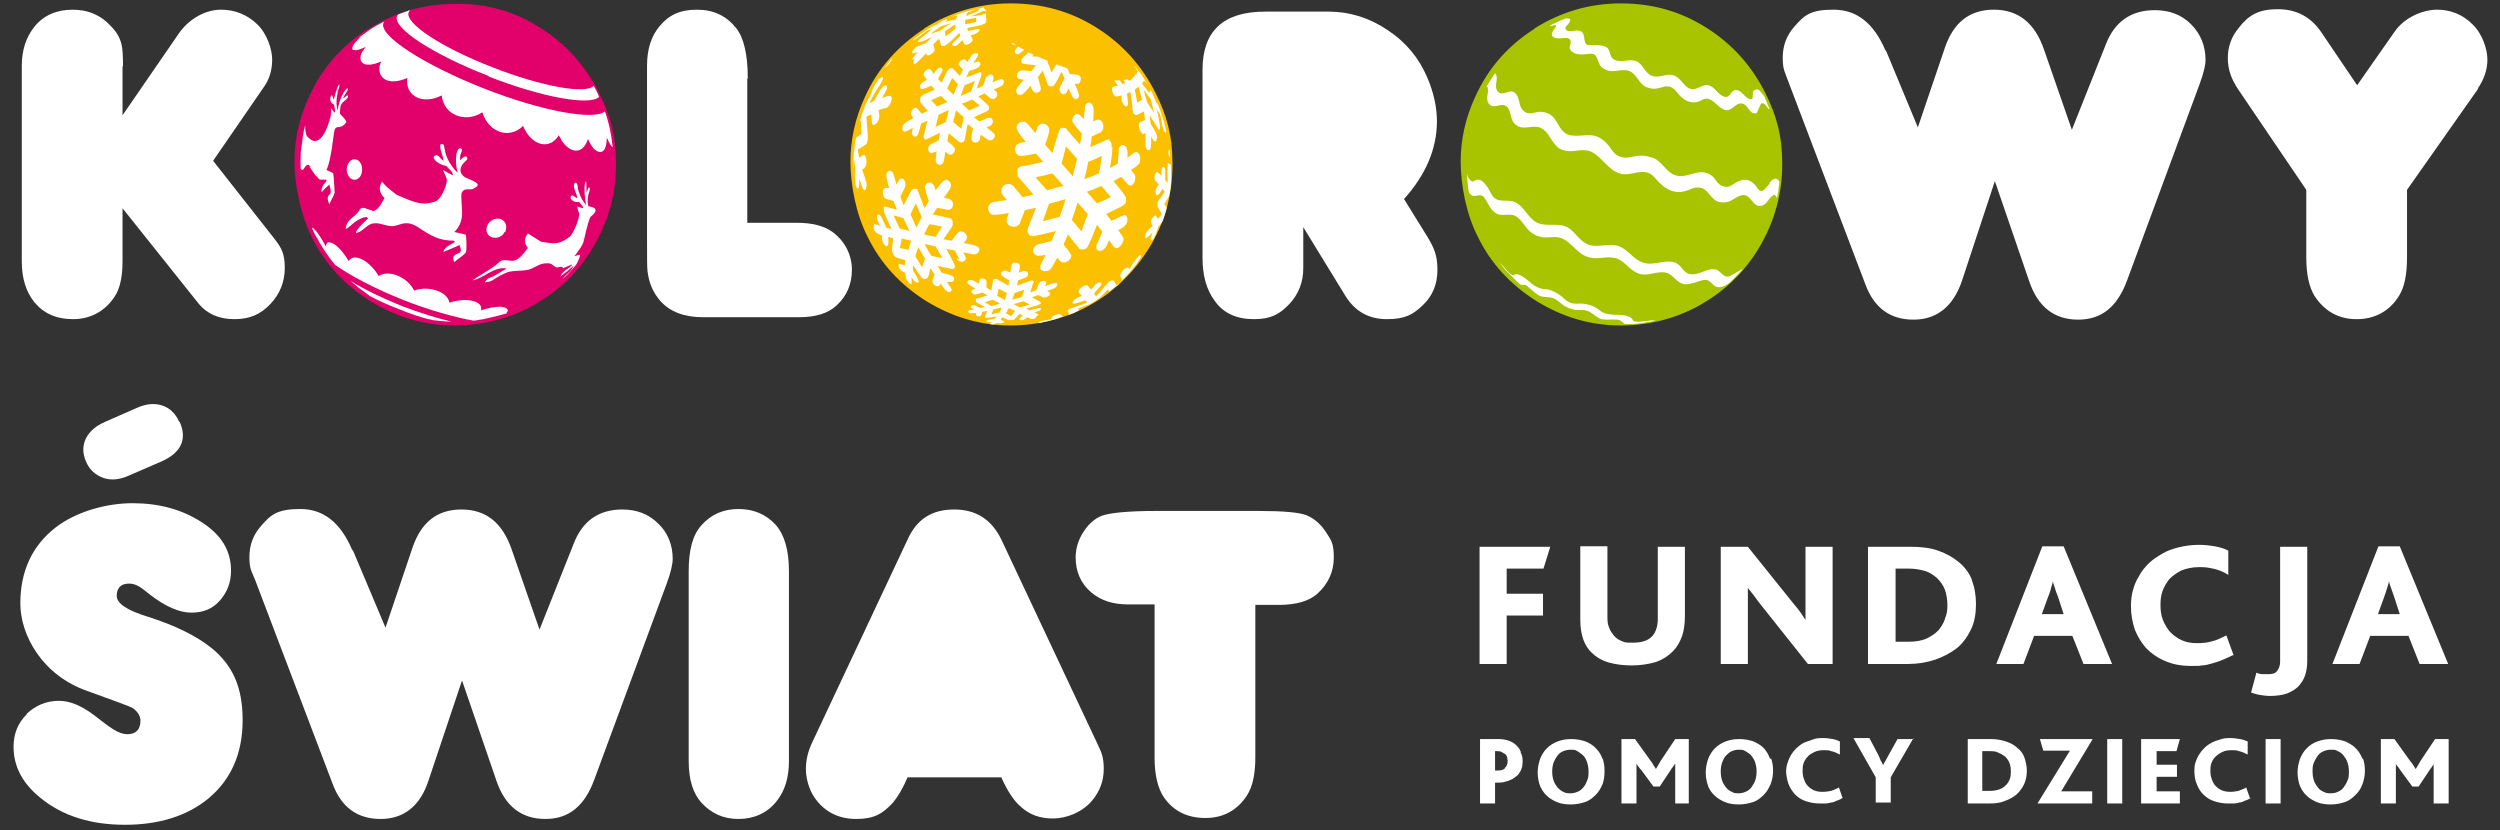<?xml version="1.0" encoding="UTF-8"?>
<svg id="Warstwa_1" xmlns="http://www.w3.org/2000/svg" version="1.1" viewBox="0 0 516.2 171.4">
  <rect x="0" y="0" width="516.2" height="171.4" fill="#333333" stroke="none"/>
  <!-- Generator: Adobe Illustrator 29.1.0, SVG Export Plug-In . SVG Version: 2.1.0 Build 142)  -->
  <defs>
    <style>
      .st0 {
        fill: #fff;
      }

      .st1 {
        fill: #fbc100;
      }

      .st2 {
        fill: #a8c400;
      }

      .st3 {
        fill: #e2006a;
      }
    </style>
  </defs>
  <g id="svg2">
    <path class="st0" d="M37,87.1c-.8-1.8-2-2.9-3.6-3.4-1.6-.5-3.3-.3-5.1.5l-6.6,2.9c-1.9.8-3.2,2-3.9,3.3-.8,1.6-.8,3.2,0,5,.7,1.6,1.9,2.7,3.6,3.3,1.5.5,3.2.4,5.2-.5l6.7-2.9c4.1-1.8,5.4-4.6,3.8-8.2Z"/>
    <path class="st0" d="M310.8,158.6c-.4.4-.9.5-1.7.5h-.4v-4h.4c.4,0,.7,0,1,.2s.5.3.7.4c.2.2.3.4.4.6,0,.3.1.5.1.8,0,.7-.2,1.1-.6,1.5ZM314,155.2c-.2-.6-.6-1-1-1.4-.4-.4-1-.7-1.6-.9-.6-.2-1.3-.3-2-.3h-3.8v13.3h3.1v-4.3h.3c.7,0,1.3,0,1.8-.2.5-.1,1-.3,1.4-.5.4-.2.7-.5,1-.7s.5-.6.7-.9.3-.7.4-1c0-.3.1-.7.1-1,0-.7-.1-1.4-.4-1.9ZM327.7,161.2c-.2.5-.4,1-.8,1.4-.3.4-.7.7-1.2.9-.5.2-.9.3-1.4.3s-1,0-1.5-.3c-.5-.2-.8-.5-1.2-.9-.3-.4-.6-.8-.8-1.4-.2-.5-.3-1.2-.3-1.9s.1-1.3.3-1.9c.2-.5.5-1,.8-1.4.3-.4.7-.7,1.2-.9.5-.2,1-.3,1.5-.3s1,0,1.4.3.8.5,1.2.9.6.8.8,1.4c.2.6.3,1.2.3,1.9s0,1.3-.3,1.9ZM330.9,156.7c-.3-.8-.7-1.5-1.3-2.1-.6-.7-1.3-1.1-2.2-1.5-.9-.3-1.9-.5-3-.5s-2,.2-2.8.5c-.8.3-1.6.8-2.2,1.4-.6.6-1.1,1.4-1.4,2.2-.3.9-.5,1.8-.5,2.8s.2,2,.5,2.8c.4.9.9,1.6,1.6,2.2.6.5,1.3.9,2.1,1.2.8.3,1.7.4,2.7.4s2-.2,2.9-.5c.9-.3,1.6-.9,2.2-1.5.6-.6,1-1.3,1.4-2.2.3-.8.4-1.7.4-2.7,0-.9-.1-1.8-.4-2.6ZM348.7,165.9v-13.3h-2.8l-3,4.5c-.4.7-.7,1.2-1,1.7h0c-.1-.3-.3-.5-.5-.8-.1-.3-.3-.5-.5-.8l-3.3-4.6h-2.8v13.3h3.1v-7.5c0-.2,0-.5,0-.7h0c.2.3.3.5.5.7.1.2.3.4.5.6l2.5,3.4h1.3l2.2-3.3c0,0,.1-.2.2-.3,0-.1.2-.3.3-.4,0-.1.2-.3.3-.4,0-.1.1-.2.2-.3h0v8.2h3.1ZM362.4,161.2c-.2.5-.5,1-.8,1.4-.3.4-.7.7-1.2.9-.5.2-.9.3-1.4.3s-1,0-1.4-.3c-.5-.2-.9-.5-1.2-.9-.3-.4-.6-.8-.8-1.4-.2-.5-.3-1.2-.3-1.9s.1-1.3.3-1.9c.2-.5.4-1,.8-1.4s.7-.7,1.2-.9c.5-.2.9-.3,1.4-.3s1,0,1.4.3.9.5,1.2.9c.3.4.6.8.8,1.4.2.6.3,1.2.3,1.9,0,.7-.1,1.3-.3,1.9ZM365.5,156.7c-.3-.8-.7-1.5-1.2-2.1-.6-.7-1.4-1.1-2.2-1.5-.9-.3-1.9-.5-3-.5s-2,.2-2.8.5c-.8.3-1.6.8-2.2,1.4-.6.6-1.1,1.4-1.4,2.2-.3.9-.5,1.8-.5,2.8s.2,2,.5,2.8c.3.9.9,1.6,1.6,2.2.6.5,1.3.9,2.1,1.2.8.3,1.7.4,2.7.4s2-.2,2.9-.5c.9-.3,1.6-.9,2.2-1.5.6-.6,1-1.3,1.4-2.2.3-.8.5-1.7.5-2.7,0-.9-.1-1.8-.4-2.6ZM380.5,164.9l-.8-2.3c-.5.3-1.1.5-1.6.7-.5.1-1.1.2-1.8.2s-1.2-.1-1.7-.3c-.5-.2-.9-.5-1.3-.9-.4-.4-.6-.8-.8-1.4-.2-.5-.3-1.1-.3-1.7s0-1,.2-1.6c.2-.5.4-.9.8-1.3.3-.4.8-.7,1.4-1,.6-.3,1.2-.4,2-.4s1,0,1.5.2c.6.1,1.2.4,1.8.7v-2.7c-.4-.2-.9-.4-1.5-.5s-1.2-.2-1.9-.2-1.5,0-2.2.3-1.3.4-1.9.7c-.6.3-1,.7-1.5,1.1-.4.4-.8.9-1.1,1.4-.3.5-.5,1-.7,1.6-.2.6-.3,1.2-.3,1.8s.2,1.8.5,2.6c.3.8.8,1.5,1.3,2.1.6.6,1.3,1.1,2.2,1.4.9.3,1.8.5,2.9.5s.8,0,1.2,0c.4,0,.8-.1,1.2-.2.4,0,.8-.2,1.2-.4.4-.1.8-.3,1.2-.6ZM395.1,152.6h-3.3l-2,3.6c-.2.3-.3.6-.5.9-.2.3-.3.6-.5.9h0c0-.1-.1-.3-.2-.5,0-.1-.2-.3-.3-.5,0-.1-.1-.3-.2-.5,0-.2-.2-.3-.2-.5l-1.9-3.6h-3.3l4.6,8.1v5.2h3.1v-5.2l4.7-8.1ZM415,160.8c-.2.5-.4.9-.8,1.3-.4.4-.8.7-1.4.9-.6.2-1.2.3-2,.3h-1.5v-8.2h1.4c.7,0,1.4,0,1.9.3.5.2,1,.5,1.4.8.4.4.7.8.9,1.3.2.5.3,1.1.3,1.7,0,.5,0,1.1-.2,1.6ZM418,156.4c-.3-.8-.8-1.5-1.5-2-.6-.6-1.4-1-2.3-1.3-.9-.3-2-.5-3.1-.5h-4.8v13.3h4.5c1.1,0,2.2-.1,3.1-.5.9-.3,1.8-.8,2.4-1.3.7-.6,1.2-1.3,1.6-2.1.4-.8.6-1.8.6-2.8,0-1-.2-1.9-.5-2.8ZM432,165.9v-2.5h-6.4c0,0,6.5-10.8,6.5-10.8h-10.9l.7,2.4h5.5s-6.7,10.9-6.7,10.9h11.3ZM438.2,152.6h-3.1v13.3h3.1v-13.3ZM450.1,165.9v-2.5h-4.8v-3h4.2v-2.5h-4.2v-2.8h4.1l.7-2.5h-8v13.3h7.9ZM464.6,164.9l-.8-2.3c-.5.3-1.1.5-1.6.7-.5.1-1.1.2-1.7.2s-1.2-.1-1.7-.3c-.5-.2-.9-.5-1.3-.9-.4-.4-.6-.8-.8-1.4-.2-.5-.3-1.1-.3-1.7s0-1,.2-1.6c.2-.5.4-.9.8-1.3.4-.4.8-.7,1.4-1,.6-.3,1.2-.4,2-.4s1,0,1.5.2c.6.1,1.2.4,1.8.7v-2.7c-.4-.2-1-.4-1.6-.5s-1.2-.2-1.9-.2-1.5,0-2.2.3c-.7.2-1.3.4-1.8.7-.6.3-1.1.7-1.5,1.1-.4.4-.8.9-1.1,1.4-.3.5-.5,1-.7,1.6-.2.6-.2,1.2-.2,1.8s.1,1.8.5,2.6c.3.8.7,1.5,1.3,2.1.6.6,1.3,1.1,2.2,1.4.9.3,1.8.5,2.9.5s.8,0,1.2,0c.4,0,.8-.1,1.2-.2.4,0,.8-.2,1.2-.4.4-.1.8-.3,1.2-.6ZM470.9,152.6h-3.1v13.3h3.1v-13.3ZM484.7,161.2c-.2.5-.5,1-.8,1.4-.3.4-.7.7-1.2.9-.4.2-.9.3-1.4.3s-1,0-1.5-.3c-.5-.2-.9-.5-1.2-.9-.3-.4-.6-.8-.8-1.4-.2-.5-.3-1.2-.3-1.9s0-1.3.3-1.9c.2-.5.5-1,.8-1.4.3-.4.7-.7,1.2-.9.5-.2.9-.3,1.5-.3s1,0,1.4.3c.5.2.9.5,1.2.9.3.4.6.8.8,1.4.2.6.3,1.2.3,1.9s0,1.3-.3,1.9ZM487.8,156.7c-.3-.8-.7-1.5-1.3-2.1-.6-.7-1.4-1.1-2.2-1.5-.9-.3-1.9-.5-3-.5s-2,.2-2.8.5c-.9.3-1.6.8-2.2,1.4-.6.6-1.1,1.4-1.4,2.2-.3.9-.5,1.8-.5,2.8s.2,2,.5,2.8c.4.9.9,1.6,1.6,2.2.6.5,1.3.9,2.1,1.2.8.3,1.7.4,2.7.4s2-.2,2.9-.5c.9-.3,1.6-.9,2.2-1.5.6-.6,1.1-1.3,1.4-2.2.3-.8.5-1.7.5-2.7,0-.9-.1-1.8-.4-2.6ZM505.6,165.9v-13.3h-2.8l-3,4.5c-.4.7-.7,1.2-1,1.7h0c-.2-.3-.3-.5-.5-.8-.2-.3-.3-.5-.6-.8l-3.3-4.6h-2.8v13.3h3.1v-8.2h0c.1.3.3.5.5.7.1.2.3.4.4.6l2.5,3.4h1.3l2.2-3.3c0,0,.1-.2.2-.3.1-.1.2-.3.3-.4,0-.1.2-.3.3-.4,0-.1.1-.2.1-.3h0c0,.2,0,.4,0,.7v7.5h3.1Z"/>
    <path class="st0" d="M320.1,112.9h-14.6v24.2h5.6v-10h7.5v-4.5h-7.5v-5.2h7.6l1.4-4.5ZM347.9,127.3v-14.4h-5.6v14.9c0,1.5-.4,2.7-1.1,3.5-.9,1-2.2,1.4-4.1,1.4s-1.5-.1-2.2-.3c-.7-.3-1.2-.6-1.7-1.2-.3-.4-.7-.9-.9-1.5-.3-.6-.4-1.3-.4-2.2v-14.7h-5.6v15.2c0,1.5.2,2.8.6,4,.4,1.1,1,2.1,1.8,2.8.9.9,2.1,1.6,3.5,2,1.4.4,3,.6,4.8.6s3.5-.3,4.9-.7c1.4-.5,2.5-1.2,3.5-2.2.8-.8,1.4-1.8,1.9-3.1.4-1.2.6-2.6.6-4.2ZM378.4,137.1v-24.2h-5.6v12c0,.3,0,.7,0,1v1.1c0,.4,0,.7,0,1h0c-.3-.5-.7-1-1-1.5-.4-.5-.7-1-1.1-1.4l-9.8-12.2h-5.6v24.2h5.6v-14.1c0-.3,0-.7,0-.9,0-.3,0-.5,0-.7h0c.4.5.8,1,1.2,1.5.4.5.7,1,1.1,1.5l10.1,12.7h5.2ZM401.6,127.8c-.3.9-.8,1.7-1.4,2.4-.7.7-1.5,1.2-2.5,1.7-1,.4-2.2.6-3.6.6h-2.7v-15.1h2.6c1.3,0,2.5.2,3.5.5,1,.3,1.8.9,2.5,1.5.7.7,1.2,1.4,1.6,2.4.3.9.5,2,.5,3.1s-.1,1.9-.5,2.8ZM407.2,119.8c-.6-1.5-1.5-2.7-2.7-3.7-1.2-1-2.6-1.8-4.3-2.4-1.7-.6-3.6-.8-5.7-.8h-8.8v24.2h8.2c2,0,3.9-.3,5.7-.9,1.7-.6,3.2-1.4,4.5-2.4,1.2-1,2.2-2.4,2.9-3.9.7-1.5,1-3.2,1-5.2,0-1.8-.3-3.5-.9-5ZM426.2,126.8h-4.6l1.2-3.3c.3-.8.6-1.5.7-2.1.2-.5.3-1,.4-1.4h0c0,.4.2.8.4,1.4.1.5.4,1.2.7,2l1.1,3.4h0ZM436.1,137.1l-10-24.3h-4.4l-9.5,24.3h5.6l2.2-5.8h7.9l2.3,5.8h5.9ZM461.2,135.3l-1.5-4.1c-1,.5-2,1-2.9,1.2-1,.3-2,.4-3.2.4s-2.2-.2-3.1-.6c-.9-.4-1.7-1-2.4-1.7-.6-.7-1.1-1.5-1.5-2.5-.4-1-.5-2-.5-3.1s.1-1.9.4-2.8c.3-.9.8-1.7,1.4-2.5.7-.7,1.5-1.3,2.5-1.8,1-.4,2.2-.7,3.7-.7s1.8.1,2.8.3c1,.2,2.1.6,3.2,1.3v-5c-.7-.4-1.7-.7-2.8-.9-1.1-.2-2.2-.3-3.4-.3s-2.8.2-4,.5c-1.2.3-2.4.7-3.4,1.3-1,.6-2,1.2-2.8,2-.8.8-1.5,1.6-2,2.6-.6.9-1,1.9-1.3,3-.3,1-.4,2.2-.4,3.3,0,1.7.3,3.3.8,4.8.6,1.5,1.4,2.8,2.4,3.9,1.1,1.1,2.4,2,3.9,2.6,1.6.7,3.3,1,5.4,1s1.4,0,2.1-.1c.7,0,1.4-.2,2.1-.4.7-.2,1.4-.4,2.1-.7.7-.3,1.4-.6,2.2-1h0ZM476.4,136.3v-23.4h-5.6v22c0,.6,0,1.2,0,1.7,0,.5-.1,1-.3,1.4-.2.4-.4.7-.7.9-.3.2-.8.3-1.4.3s-.9,0-1.3,0c-.5,0-.9-.2-1.2-.3l-1.1,4.1c.6.2,1.2.4,1.9.5.6.1,1.3.2,2,.2,1.4,0,2.6-.2,3.5-.5,1-.4,1.8-.9,2.4-1.5.6-.7,1.1-1.4,1.4-2.4.3-.9.4-1.9.4-3ZM495.6,126.8h-4.6l1.2-3.3c.3-.8.5-1.5.7-2.1s.3-1,.4-1.4h0c0,.4.2.8.4,1.4.2.5.4,1.2.7,2l1.1,3.4h0ZM505.5,137.1l-10-24.3h-4.4l-9.5,24.3h5.6l2.2-5.8h7.9l2.3,5.8h5.9Z"/>
    <path class="st0" d="M5.5,147.5c-1.8,1.8-2.7,4-2.7,6.7,0,4,1.8,7.5,5.5,10.5,4.6,3.8,10.5,5.6,17.5,5.6s12.8-1.8,17.2-5.4c4.7-3.9,7.1-9.3,7.1-16.2s-2.1-11.3-6.3-14.8c-3.2-2.6-7.7-4.8-13.4-6.6-4.2-1.3-6.3-2.7-6.3-4.3s.9-2.5,2.5-2.5,2.5.8,4.4,2.3c3.1,2.4,6,3.7,8.5,3.7s4.4-.8,5.9-2.5c1.5-1.7,2.3-3.7,2.3-6.2,0-4.1-2-7.4-6.1-10-4-2.6-8.8-3.9-14.2-3.9s-11.6,1.7-15.9,5c-4.9,3.8-7.3,9.1-7.3,15.7s4.6,14.9,13.9,18.1c5.6,2,8.8,3.2,9.3,3.5,1,.7,1.6,1.6,1.6,2.6,0,1.8-.9,2.8-2.7,2.8s-3.5-1.3-6.7-3.8c-2.6-2-5.1-3.1-7.4-3.1-2.7,0-4.9,1-6.7,2.7ZM72.7,113.5c-2.4-5.6-5.9-8.4-10.7-8.4s-6.1,1.2-8.1,3.5c-1.6,1.8-2.4,3.9-2.4,6.4s.4,2.8,1.2,4.8l16,42.1c1.8,4.8,5.1,7.2,9.9,7.2s8.2-2.7,9.9-8l6.9-20.6,7.1,20.7c1.8,5.3,5.2,7.9,10.1,7.9s8.1-2.7,10.1-8.1l15-40.6c.8-2.2,1.2-3.9,1.2-5,0-2.9-1-5.4-3-7.3-2-2-4.5-2.9-7.4-2.9-4.9,0-8.3,2.4-10.1,7.2l-7,17.6-5.8-16.7c-1.9-5.4-5.3-8.1-10.3-8.1s-8.3,2.6-10.1,7.8l-5.6,16.6-6.7-15.9ZM160.2,108.4c-2-2.2-4.6-3.3-7.7-3.3s-5.7,1.1-7.7,3.4c-1.8,2-2.6,5.1-2.6,9.5v39.1c0,3.9.9,6.7,2.6,8.6,2.1,2.3,4.6,3.4,7.7,3.4s5.9-1.2,7.8-3.6c1.8-2.2,2.6-5,2.6-8.4v-39.1c0-4.4-.9-7.5-2.7-9.6ZM206.7,160.4c1.3,2.9,2.6,4.9,4,6.1,1.8,1.7,4,2.5,6.7,2.5s6-1.2,8.1-3.7c1.6-1.9,2.4-4.1,2.4-6.5s-.4-3.3-1.2-5l-19.9-42.3c-2-4.2-5.2-6.3-9.8-6.3s-7.7,2-9.6,6.2l-19.7,41.9c-.9,1.9-1.3,3.7-1.3,5.5s.6,4.2,1.8,5.9c2,2.9,4.9,4.4,8.6,4.4s5.5-1.1,7.6-3.4c1-1.2,2-2.9,3-5.2h19.3ZM238.4,156.5c0,3.6.7,6.3,1.9,8.1,2,2.9,4.9,4.3,8.6,4.3s6.6-1.6,8.6-4.7c1.2-1.9,1.7-4.5,1.7-7.9v-31.4h4.8c3.7,0,6.3-.8,8-2.3,2.3-2.1,3.4-4.6,3.4-7.5s-.5-3.5-1.6-5.2-2.4-2.8-4-3.5c-1.5-.6-4.8-.9-10-.9h-21c-5.9,0-9.7.4-11.3,1s-2.9,1.9-3.9,3.5-1.5,3.3-1.5,5.1c0,3,1.1,5.4,3.2,7.2,2,1.7,4.5,2.5,7.6,2.5h5.5v31.6h0Z"/>
    <path class="st0" d="M389.3,10.4c-2.4-5.6-5.9-8.4-10.7-8.4s-6,1.1-8.1,3.5c-1.6,1.8-2.4,3.9-2.4,6.4s.4,2.8,1.1,4.8l16,42.1c1.8,4.8,5.1,7.2,9.9,7.2s8.2-2.7,10-8l6.8-20.6,7.1,20.7c1.8,5.3,5.2,7.9,10.1,7.9s8.1-2.7,10.1-8.1l15-40.6c.8-2.2,1.2-3.8,1.2-4.9,0-2.9-1-5.4-3-7.4-2-2-4.5-2.9-7.5-2.9-4.9,0-8.3,2.4-10.1,7.1l-7,17.6-5.8-16.7c-1.9-5.4-5.3-8.1-10.3-8.1s-8.3,2.6-10.1,7.8l-5.6,16.5-6.6-15.9ZM511.6,18.3c1.3-1.9,2-3.9,2-6s-1-5.3-3.1-7.3c-2-2-4.5-3-7.3-3s-6.7,1.5-8.8,4.6l-7.7,11-7.3-10.8c-2.2-3.3-5.2-4.9-9.1-4.9s-6,1.2-8,3.8c-1.6,1.9-2.3,4-2.3,6.3s.7,4.3,2.1,6.4l14.1,20.8v13.9c0,3.6.6,6.2,1.7,8,2.1,3.2,5,4.8,8.7,4.8s6.8-1.6,8.8-4.9c1.1-1.8,1.6-4.4,1.6-7.9v-13.9l14.7-20.9Z"/>
    <path class="st2" d="M316.9,5.9c-5.5,3.5-9.6,8.1-12.3,14.1-2,4.3-3,8.8-3,13.4s1.1,10.7,3.5,15.4c2.7,5.6,6.8,10,12.2,13.4,5.4,3.3,11.1,5,17.3,5s12.2-1.6,17.4-4.8c5-3,8.9-7.1,11.7-12.1s4.3-10.5,4.3-16.4-1.2-10.1-3.5-14.7c-2.8-5.6-6.8-10.1-12.2-13.5-5.4-3.4-11.2-5-17.6-5-6.6,0-12.5,1.8-17.9,5.2Z"/>
    <path class="st0" d="M296.7,25.1c0-3-.7-6.1-2-9.1-1.7-4-4.4-7.3-8.2-9.8-3.7-2.5-7.8-3.8-12.1-3.8h-13.2c-8.6,0-12.9,4-12.9,12v38.8c0,3.7.8,6.6,2.5,8.9,1.8,2.6,4.6,3.8,8.1,3.8s5.3-1,7.3-3.1c1.9-2,2.9-4.5,2.9-7.4v-8.5l8.7,14.2c2,3.2,4.8,4.8,8.6,4.8s5.4-1,7.4-2.9c2-1.9,3-4.3,3-7.3s-.7-4.5-2-6.7l-4.9-7.9c4.5-5,6.8-10.4,6.8-16.1h0Z"/>
    <path class="st1" d="M190.9,5.9c-5.4,3.5-9.6,8.1-12.3,14.1-2,4.3-3,8.8-3,13.4s1.1,10.7,3.5,15.4c2.7,5.6,6.8,10,12.2,13.4,5.4,3.3,11.2,5,17.3,5s12.2-1.6,17.5-4.8c4.9-3,8.8-7.1,11.7-12.1s4.3-10.5,4.3-16.4-1.2-10.1-3.5-14.7c-2.8-5.6-6.8-10.1-12.2-13.5-5.4-3.4-11.3-5-17.7-5-6.6,0-12.5,1.8-17.9,5.2Z"/>
    <path class="st0" d="M154.4,16.2c0-4.9-.8-8.4-2.4-10.4-2-2.5-4.6-3.8-8.1-3.8s-5.8,1.1-7.7,3.4c-1.8,2.1-2.6,4.9-2.6,8.2v35.5c0,3.8,0,6.1.1,6.9.3,2.5,1.2,4.5,2.7,6.2,2,2.2,4.9,3.3,8.8,3.3h19.8c3.4,0,6-.8,7.7-2.4,2.2-2,3.2-4.5,3.2-7.4s-1.3-5.8-4-7.8c-1.8-1.3-4.3-1.9-7.4-1.9h-10.2v-29.8h0Z"/>
    <path class="st3" d="M76.1,5.9c-5.5,3.5-9.6,8.1-12.3,14.1-2,4.3-3,8.8-3,13.4s1.2,10.7,3.5,15.4c2.7,5.6,6.8,10,12.2,13.4,5.4,3.3,11.1,5,17.3,5s12.2-1.6,17.4-4.8c5-3,8.9-7.1,11.7-12.1s4.3-10.5,4.3-16.4-1.2-10.1-3.5-14.7c-2.8-5.6-6.8-10.1-12.2-13.5S100.4.7,94,.8c-6.6,0-12.6,1.8-17.9,5.2Z"/>
    <path class="st0" d="M25.4,13.7c0-2.2-.1-3.7-.3-4.5-.3-1.3-1-2.6-2.2-3.8-2.1-2.3-4.7-3.4-7.9-3.4s-5.9,1.1-7.8,3.4c-1.8,2.2-2.7,4.9-2.7,8.2v40.4c0,3.5.9,6.3,2.6,8.4,1.9,2.3,4.5,3.5,8,3.5s6.6-1.6,8.6-4.7c1.1-1.7,1.6-4.1,1.6-7.3v-10.9l15.8,19.8c1.7,2,4.1,3.1,7.3,3.1s5.4-1,7.4-3.1c2-2.1,3-4.6,3-7.5s-.7-4.1-1.9-5.7l-12.9-16.4,10.6-15.4c1.1-1.6,1.6-3.5,1.6-5.5s-1-5.3-3.1-7.3-4.6-3-7.5-3-6.3,1.6-8.6,4.8l-11.7,17v-10.1Z"/>
  </g>
  <g>
    <path class="st0" d="M83,63.2c-4.2-1.7-7.9-3.5-10.6-5.2.5.4,1,.9,1.5,1.3.6.4,1.3,1,1.9,1.4.2.1.4.3.5.4,1.9,1,4.1,2,6.5,2.9,1.9.8,3.8,1.4,5.6,1.9.3,0,.7.1.9.2,1.6.2,2.9.3,3.9.3-3-.7-6.5-1.8-10.2-3.2Z"/>
    <path class="st0" d="M63.8,34.3q1.3,1.9,1.4,2c.4.2.5.7.9.8q0,0,1.3,0c0,0,0,.2,0,.3q-1.2,1.3-1,2.3c.5-.6.9-1,1.6-1.6.4,1.4.4,1.7,0,2.1-.5.5-.4,1,0,2,.3-.8.8-1.5,1.1-2.4,0-.2-.2-3.7-.3-4q0-.1-1.4-.7.8-1.6,1.4-6.5c.3-2.3.3-2.3,1.4-2.4.7-.1,1.2-.8,1.3-1q0-.4-1.3-1.7c0-1.9.2-2.1,1.3-3,.2-.2.5-.5.3-.8-.2,0-.2,0-1,.7.1-.3.4-.9.8-1.5.3-.4.3-.5.2-.7,0,0,0,0,0,0-.4,0-1.7,1.9-2.1,4.6-.5-1.8,0-3.5.1-4.1.1-.3.3-.8.3-1.2,0,0,0,0-.1,0q-.3.1-1.1,3.1,0,0-.3-.9s0,0-.1,0c-.3,0-.7,1.5.5,1.9,0,.6.3,1.1.1,1.7-.3-.4-.5-.6-.7-1q0,.3-.1,1.6c0,0-1.8,8.1-5,4.1,0,0,0,0,0,0h0s0,0,0,0,0,0,0,0c-.4-1.3-.3-1.9-.2-2.3-.6,1.6-.6,3.3-.9,5,0,.3-.1.5-.1.7,0,.9-.1,2.1,0,3.5,0,0,0,0,0,0,.4.3.4.3.8-.3.4-.7.9-.8,1.3,0Z"/>
    <path class="st0" d="M126.5,30.5c0-.6-.2-1.5-.3-2.4-.3-1.9-.8-3.7-1.3-5.1-2.2,1.9-12.9,0-24.9-4.7-12.7-5-22-11.1-20.8-13.6,0-.1.1-.2.2-.3-.6.3-1.3.7-1.7.9-.9.5-2,1.3-2.8,1.9-.3.2-.7.5-1,.8.3-.2.7-.4.9-.6-1.9,1.6-2.2,2.3-2,2.9.6.1.9.2,2.7-.6-.3.4-.7.9-.9,1.4-.6,1.6.3,3.2,4.1,1.6,0,.2-.2.4-.2.5-.8,2.5,1.2,4.8,5.6,2.9-.5,3.8,3.2,5.6,7.1,3.6.4,4,4.8,5.8,8.4,3.5,1.3,4.2,5.6,5.6,8.4,2.8,1.7,4.1,5.5,5.1,7.4,1.9,0,.2.2.4.3.6,1.4,2.8,4.5,4,5.7.2.3.7.7,1.4,1.2,2,.7.7,2.6,1.8,2.7-2.3.6,1.4.9,1.8,1.2,2Z"/>
    <path class="st0" d="M121.9,44.8c2.3-1.8.3-2.1-.4-2.2q-.4-1.5.2-3.1c.2-.5.1-.7,0-.8-.2,0-.2,0-.6,1.1q0-2.4-.1-2.4s0,0,0,0c-.5.4-.3,3.4,0,4.9-1-1.1-1.5-2.6-1.7-3.4,0-.3,0-.9-.3-1.1-.2-.2-.5,0-.5.5,0,.9.6,1.7.7,2.6-.4,0-.9-.9-1.3-.4-.4.6.6,1.4,1.7,1.2.2.5.8.7.8,1.3-.4-.1-.7-.2-1.2-.4q.1.9.3,1.2c.5.7-1.1,4.5-1.9,5.1-2.1,1.6-3,1.5-5.9,1h0s0,0,0,0h0s0,0,0,0h0s0,0,0,0q-2.4-1.5-2.7-1.7c-1.1,1.4-.5,2.3,0,3-1.2,1.6-1.7,2.1-2.5,2.5-1.1.5-2.4-.5-3.4.4-.4.4-1.1,1-2.6,1.9q-2.8,1.7-2.9,1.9c2.4-.5,4.2-2.8,6.9-2.5,0,0,0,0,0,.1q-2.2,1.4-3,1.7c-.8.3-1,.4-1.4,1.1.8-.1,1.3-.2,1.7-.5.7-.5,2-1.2,3-1.6,1.4-.4,2.9-.2,4.3-.5,1.1-.3,2-1.1,3.2-1.3.4,0,.7-.1,1.2,0,.6.1.9.7,1.4.8.4.1.8-.3,1.3,0,0,0,0,.1,0,.2t1.9-.8c0,.3-.9.9-.9.9-.8.5-1.1.8-1.5,1.6,1.1-.8,1.7-1.3,2.7-2.2-.4,1.2-1.6,1.7-2.2,2.7.5-.5,1.1-1,1.5-1.5.4-.4.9-1,1.3-1.5.4-.7.8-1.7.8-2-.4,0-.8.2-1.2.3q1.6-2,1.9-3,1.1-5,1.6-5.4Z"/>
    <path class="st0" d="M104.6,64.6c.1-.2.2-.3.3-.5-.6-1.5-4.5-.4-5.6,0,.6-1.9-2.9-2.8-6.5-1.6-.4-2.3-4.3-3.6-7.3-2.5-1.3-2.8-5.3-4.4-7.3-3-1.9-3.2-5.1-4.9-6.2-3.1-1.6-2.6-3-3.9-4.3-3.9q-.4.4-.4.9c-2-3.6-2.6-3.8-2.9-3.9.3.8.7,1.6,1.1,2.2.6,1.2,1.6,2.7,2.3,3.7.3.4.8,1.1,1.4,1.8,3.1,2.2,8.2,4.9,14.2,7.3,5.4,2.1,10.5,3.5,14.3,4.2.5,0,.9-.1,1.4-.2.6,0,1.4-.3,2-.4.9-.2,2.2-.5,3.1-.8.1,0,.3,0,.4-.1Z"/>
    <path class="st0" d="M76.8,43.4c-.9,0-2-1.1-2.6,0-.7,1.4-2.8,1.9-2.8,3.9q.2,0,1.8-1.4c.5-.4,2.5-1.6,2.8-.8q-2.6,2.4-2.5,3c1.5-.2,2.2-1.9,3.8-2,1.3-.1,2.4.6,3.6.6,1,0,1.9-.6,2.9-.6s.3,0,.4,0c.3,0,1.2.2,2.1.8,2.7,1.8,4.3,2.8,7.5,2.8,0,0,0,.2.1.3q-2.4,1.2-2.3,2c1.3-.5,2.1-.9,3.3-1.4.4,1.2.4,1.5-.5,1.8-.9.4-1,.8-.6,1.7,2-1.5,2.1-1.6,2.4-2,.2-.2.1-3.2,0-3.6q0-.1-2.4-.6,1.8-1.7,1.6-4.5c-.2-3-.2-3.4,0-3.7.5-1,1.6-.4,2.3-.7,1.8-.9.9-1.3-1.7-2.4,0,0-2.2-1.3.2-3.4.2-.2.3-.3.3-.4,0,0,0-1.3-1.5.3,0-.7,0-1.3.3-1.7.1-.4.2-.6-.2-.8,0,0,0,0,0,0-.9-.1-1.3,2.5-.6,5.1-1.9-1.9-2.5-3.8-2.6-4.5q-.2-1.3-.4-1.4c-.3-.2-.7,0-.6.4,0,1,.6,2,.7,3-.7-.3-1.1-1.6-1.9-1-.6.5.8,1.8,2.5,2.1.4.6,1.3,1,1.3,1.9-.8-.4-1.2-.6-2-1.1q0,.1.7,1.7c.4.8-1,4.3-2.3,4.8-2.7.9-4.1.3-7.8-1.3,0,0,0,0,0,0,0,0,0,0,0,0h0s0,0,0,0c0,0,0,0,0,0h0s0,0,0,0c0,0,0,0-.1,0-2.2-1.7-2.6-2.1-3.1-2.8-.2.3-1.2,1.8.5,3.4q-.2.3-.3.5c-1,1.9-1.6,2.1-2.2,2.2Z"/>
    <path class="st0" d="M100.9,15.8c11,4.3,20.9,6.1,22.8,4.2,0-.2-.2-.3-.2-.5-.3-.6-.6-1.3-.9-1.8-1.5,1.8-10.7.2-20.9-3.8-10.6-4.1-18.3-9.2-17.3-11.4,0-.1.2-.3.3-.4-.2,0-.4.1-.6.2-.6.2-1.2.4-1.9.7,0,0-.2.2-.2.3-1.1,2.4,7.3,7.9,18.9,12.4Z"/>
    <path class="st0" d="M104.3,47.9c.4-.8.4-2.2-1-2.7-1.8-.4-3.2,1.3-2.8,2.7.5,1.6,2.9,1.6,3.7,0Z"/>
    <path class="st0" d="M73.9,33s-.1,0-.2,0c-1.4-.6-2.6,1.4-1.9,3,.6,1.5,2.2,1.5,2.8,0,.3-.8.3-2.3-.8-3Z"/>
  </g>
  <path class="st0" d="M235.5,53.2l-.7,1.1c-.2.3-.5.6-.7.9-.5.6-1.2,1.4-1.7,1.9-.6.6-1.4,1.4-2,2-.4.3-.9.7-1.4,1.1,0-.2-.2-.3-.2-.5-.6.6-1.3,1.4-1.9,1.9,0,0,0,0,0,0-.2.1-.4.3-.6.4-.4.3-.9.6-1.3.8,0,0,0,0,0,0-.7.3-1.7.6-2.4.9,0,.1.1.2.2.4-.4.2-.7.3-1,.5-.3.1-.6.2-1,.4-.4-.9-.4-.9-.4-.9,0,0,0,0,0,0,0,0,0,0,0,0,0,0,0,0,.1,0h0c0,0,.1-.1.2-.2.3-.2.5-.3.9-.4.9-.3,2-.7,2.9-1l-.4-.5q-2.3.8-2.5.7c-.4-.1,0-.8,1-1.3l.8-.3c-.2-.3-.7-.6-.7-.9,0-.5,1.2-1.6,1.9-1.2l.7.8c.6-.8,1.3-1.7,2.1-1.4,0,.2.1.3-.2.7l-1.3,1.5.4.6c.9-.9,1.6-1.9,2.5-2.8h0q.2-.2.3-.3s.1,0,.2-.1h0c0,0,.1-.1.2-.1,0,0,.1,0,.2,0h0c.2,0,.2,0,.3.1.2.3.4.7.6,1.1l1.1-1.4c-.1-.2-.4-.5-.4-.8,0-.4,1.1-2,1.7-1.6l.2.3q1.6-2.7,2.2-2.9s.1,0,.2,0c0,.2,0,.3-.2.8ZM241.3,33.7c0,0-.1,0-.2,0h0c0,.1,0,.2,0,.2h0c0,0,0,.1,0,.1,0,0,0,.1,0,.2h0c0,0,0,0,0,0-.1,1.2,0,2.4,0,3.6l-.5-.6c0-.6,0-1.3,0-1.9,0-1-.5-.8-.5-.8-.3.2-.3.7-.3,1.8l-.7-.7c-.5-.4-.8.8-.7,1.4q0,.2.9,1.1l-.4.5c-.5.8-.3,1.9.1,1.7.5-.2.7-.9,1-1.3l.5.6c-.4.6-.9,1.3-1.3,1.8q-.1.2-.2.4c0,0,0,0,0,0,0,.1,0,.2,0,.3,0,0,0,.2,0,.2h0c0,.1,0,.2,0,.2q0,.3.9,1.7l-.8,1-.5-.7s0,0-.1,0c0,0-1.5.8-.5,2.1l-1,1c-.6.7-.7,1.5-.4,1.6q.2,0,1.4-1.2l-.3.8c-.2.6-.1.6,0,.8.5,0,.6-.4,1.5-2.8l.8-1c.4-1,.8-2.3.9-2.9,0,0,0,0,0,0-.2-.3-.4-.6-.5-.8.3-.5.7-1.1,1-1.6,0,0,0,0,0,0,0-.4.2-.8.2-1.1.1-.5.2-1.3.2-1.8,0,0,0-.2,0-.3,0-.4,0-.8,0-1.1,0,0,0,0,0,0,0-.2,0-.4,0-.5,0-.5,0-1,0-1.6,0-.1-.2-.2-.3-.3,0,0,0,0-.1,0ZM241.5,30.8c-.2.2-.5.8.1,1.8,0-.1,0-.3,0-.4,0,0,0-.5-.1-1.4ZM235.8,27.4c-.5-.2-1-1.8-.4-2.2l1-.4c0-.5-.1-1.2-.2-1.8-1.5.8-1.6.8-1.8.7,0,0,0,0,0,0,0,0-.1,0-.2-.1,0,0,0,0-.1-.1h0c0-.1,0-.2-.1-.3-.2-.4-.2-.6-.2-1q0-1.1-.4-3.2l-.7.3c.3,2.4.2,2.5,0,2.6-.3.3-1-.3-1.1-1.4v-.8q-1.1.3-1.3.2c-.6-.3-1-1.8-.4-2l.9-.2c-.3-.5-.6-.8-.7-1.1.4,0,.8,0,1.1,0,.2.3.4.5.6.8l.6-.3c-.2-.2-.3-.4-.4-.6.2,0,.4,0,.6-.1.1,0,.2,0,.3,0,0,.1.2.2.3.3.2-.1.5-.4.7-.5,0,0,0,0-.1-.1.4-.2.6-.5.7-.9,0,0,0,.2.1.2.1-.2.2-.5.3-.7l-.7-1.1s0,0,0,0c0,0,0,0,0,0,0,0,0,0,.1,0,.4.6,1,1.3,1.4,1.8.4.7,1,1.6,1.4,2.3-.3-.4-.6-.8-.9-1.1,0,.2-.3.5-.4.7.5.6,1.1,1.3,1.5,1.9.1-.2.2-.4.3-.6.3.5.5,1,.7,1.5,0,.2.2.4.3.6,0,0,0,.1,0,.2l.5.7c.6,1.4,1.2,3.3,1.7,5.5,0,.1,0,.2-.1.3-.4-.1-.6-.9-.7-1.4-.1-.7-.3-1.5-.4-2.2l-.8-1.3c.2.6.8,3.4.7,4h0q0,.2-.1.3h-.1s0,0,0,0c0,0,0,0,0,0h0c-.1-.1-.2-.2-.3-.4-.5-.8-1.1-1.8-1.6-2.6,0,.5.1,1.2.2,1.8,1.2,1.9,1.5,2.4,1.2,3.3,0,.2-.3.6-.7,0l-.4-.7c0,2.4-.1,2.6-.3,2.7-.3.3-1-.1-.9-1.4,0-.6,0-1.4.1-2q-.5.2-.7.2ZM235.8,20.6c-.2-.8-.5-1.9-.7-2.7-.2.2-.6.4-.8.6.2.8.4,1.9.5,2.7.3-.2.7-.4,1-.6ZM236.9,21.2c.4.6,1,1.5,1.4,2.1-.2-.8-.5-2-.7-2.8-.4-.6-1-1.4-1.5-2,.3.8.5,1.9.8,2.7ZM213.8,65.7s-.6.3-1,.1l-.7-.3c-1,.9-1.5.6-1.6.5,0,0,0-.2,0-.2l.7-.7-.7-.3s-.9,1.1-1.3,1.3h0c-.1,0-.2,0-.3,0,0,0-.1,0-.2,0,0,0-.1,0-.2,0s0,0,0,0c-.2,0-.2,0-.3,0-.4-.2-.8-.4-1.2-.6l-.4.5c.2.1.5.3.8.4,0,0,0,0,0,.1-.3.2-.8.3-1.2.2h-.3c-.2,0-.5.2-.7.3-.3,0-.6,0-.9-.1,0,0,0,0,0,0l.5-.4c-.7,0-1,.1-1.1-.2,0-.1.1-.2.5-.3l1.2-.2.4-.5c-1.9.4-2.1.3-2.3.3,0,0,0,0-.1,0,0,0,0,0,0,0h0s0,0,0,0c0-.1,0-.2,0-.3.2-.3.3-.7.4-1.1l-1,.2c0,.2-.1.6-.3.8-.2.2-1,.2-1-.3v-.3q-1.2.2-1.4,0c-.2-.1-.3-.4,0-.5l1-.2q-.6-.3-.6-.4c-.2-.3.3-.7.9-.4l1,.5,1-.2q-1.8-.9-1.9-1.1h0c0,0,0-.1,0-.2h0c0,0,0-.1,0-.1h0c0-.1,0-.1,0-.2h0c.1-.1.2-.2.4-.2.6-.2,1.4-.4,2-.6l-1-.6q-1.6.5-1.8.4c-.4-.2-.8-.7-.2-1l.5-.2q-1.5-.9-1.6-1.1c-.2-.5.3-.9,1.1-.6l1.3.7q0-.7.1-.9c.4-.4,1.4-.2,1.4.5v1.2c0,0,1,.6,1,.6q.3-2.2.5-2.4s0,0,.1,0h0s0,0,0,0h.1c0,0,0,0,.2,0,.2,0,.3,0,.5.2.6.3,1.4.8,2.1,1.2l.2-1.1q-1.6-.9-1.7-1.2c-.1-.6.6-1.1,1.3-.7l.6.3c.2-1.7.3-2.3,1.4-2,.3,0,.6.3.6.7l-.2,1.3c1-.4,1-.4,1.4-.3.5.1.8.8,0,1.3l-1.6.6-.2,1.1q2.9-1.1,3-1.1s0,0,0,0h0s.1,0,.1,0c0,0,0,0,0,0,0,0,0,0,.1,0h0c0,0,0,0,.1.1.2.2.2.4,0,.5-.2.6-.4,1.3-.6,1.9l1.3-.5q.5-1.5.8-1.7c.5-.4,1.4-.2,1.2.4l-.2.5q2-.8,2.3-.7c.3.1.4.7-.4,1.1l-1.5.6q.6.3.6.4c.2.4-.7,1.1-1.4.9l-1-.5-1.3.5q1.8.9,1.8,1.1h0c0,0,0,.1,0,.1,0,0,0,0,0,.1,0,0-.1,0-.2.1h0c-.2.1-.2.1-.4.2-.7.2-1.7.5-2.4.7l.7.4q2-.6,2.2-.5c.3.1.2.5-.6.7l-.6.2c.2.1.5.3.8.4,0,0,0,0,0,.1,0,.1-.1.2-.4.3ZM209,61.9l2-.6.5-1.5-2,.7-.5,1.4ZM204.7,63.2l1.8-.5-1.5-.8-1.7.5,1.4.8ZM206.9,63.5l-1.8.4-.4,1,1.7-.4.5-1.1ZM207.5,61.9l.4-1.4-1.7-.9-.3,1.5,1.5.8ZM209.6,64.2l-1.3-.6-.6,1.1,1.1.6.7-1ZM212.7,62.9l-1.4-.7-2,.6,1.3.7,2-.6ZM219,65.5c.2,0,.4-.1.6-.2h-.3c0,0-.3-.4-.3-.4-.4-.2-1.7.3-1.9.7,0,0,0,.2.1.3l-1.7.3c-.4,0-.9.2-1.2.5.5,0,1.1-.2,1.6-.3.9-.2,2.2-.5,3.1-.9ZM187.3,25.1l1.3-.7q-.5-.6-.5-.9c0-.7.7-1.6,1.3-1.1l.9,1.1,1.3-.6c-1.5-1.6-1.6-1.8-1.6-1.9h0c0-.1,0-.2,0-.3,0,0,0-.1,0-.2h0c0-.1,0-.2,0-.3,0,0,0-.1.1-.2.2-.2.4-.3.5-.4.7-.3,1.7-.8,2.4-1.1l-.7-.8q-1.8.8-2,.7c-.5-.1-.5-1.1.5-1.6l.6-.3q-.7-1-.7-1.1c0-.6,1-1.5,1.5-1l.6.9c.5-.9.7-1.1,1.2-1.3.4-.1.8.1.5.8-.3.5-.6,1.1-.8,1.5l.7.8c1.3-2.7,1.4-2.8,1.8-3,0,0,0,0,.1,0h0s0,0,0,0h.1c0,0,.1,0,.2,0,0,0,0,0,0,0,.2,0,.2,0,.3.2.4.4.9,1,1.3,1.4l.6-1.3q-.8-1-.9-1.1c0-.5.9-1.4,1.5-.9l.3.4c1.1-1.7,1.3-2,2.1-1.8.1,0,.3.3,0,.7l-.8,1.3c1-.3,1-.4,1.2-.2.4.2.3.9-.5,1.3l-1.6.6-.6,1.3q2.8-1.1,3-1.1s0,0,0,0h0s0,0,0,0c0,0,0,0,.1,0h0c0,0,0,.1,0,.1h0c.1.4,0,.6,0,.8-.3.7-.7,1.7-.9,2.5l1.3-.6c.6-1.8.6-1.9,1-2.1.5-.4,1.3-.2,1.1.7l-.2.7q1.7-.7,1.9-.7c.5.1.8,1-.1,1.5l-1.5.7q.7.5.7.8c.1.7-.6,1.5-1.4,1l-1.2-1-1.3.6q2.2,1.9,2.2,2.1s0,.1,0,.2h0c0,.1,0,.2,0,.3,0,0,0,.1-.1.2h0c-.2.2-.2.2-.4.3-.8.4-1.8.8-2.6,1.2l1.1.9q1.9-.9,2.2-.8c.6.1,1,1.1,0,1.7l-.7.3c1.8,1.4,2,1.5,1.5,2.3,0,0-.5.7-1.3.2l-1.4-1c-.2,1.2-.2,1.2-.5,1.4-.6.5-1.5.2-1.4-.8,0-.6.2-1.3.3-1.9l-1.1-.9q-.6,3.4-.7,3.5h0q-.2.2-.3.3c0,0-.2,0-.2,0,0,0-.2,0-.2,0-.3,0-.4-.2-.5-.2-.6-.5-1.4-1.2-2-1.7l-.3,1.6q1.6,1.3,1.6,1.7c0,.7-.7,1.5-1.4,1l-.6-.5q-.3,2.3-.6,2.5c-.5.5-1.4.2-1.4-.8l.2-1.8q-.9.5-1.2.4c-.6-.2-.9-1.3,0-1.8l1.6-.8.3-1.6q-2.8,1.4-3,1.4s0,0,0,0c0,0,0,0-.1,0,0,0,0,0,0,0,0,0,0,0-.1,0h0c0,0,0-.2-.1-.2-.1-.3-.2-.5,0-.8.2-.9.5-2.1.7-2.9l-1.3.6q-.6,2.4-.9,2.6c-.4.3-1.1,0-1-.9l.2-.8q-1.6.9-1.8.8c-.5-.2-.6-1.2.2-1.8ZM195.9,22.7c-.6.3-1.5.7-2.1,1-.2.7-.4,1.7-.6,2.5.6-.3,1.5-.7,2.1-1,.2-.7.4-1.7.6-2.4ZM199,24.2l-1.6-1.4c-.2.7-.4,1.7-.6,2.4l1.7,1.4c.1-.7.4-1.7.5-2.4ZM200.8,20.5c-.6.3-1.5.7-2.2.9l1.5,1.4c.7-.3,1.5-.7,2.2-1l-1.6-1.3ZM198.4,19.8c.6-.3,1.5-.6,2.1-.9.2-.7.6-1.5.8-2.2-.6.3-1.5.6-2.1.9-.3.6-.6,1.5-.8,2.2ZM195.6,18.3l1.3,1.3c.2-.7.6-1.5.9-2.2l-1.2-1.3c-.3.6-.7,1.5-1,2.1ZM192.2,20.6l1.3,1.4c.6-.3,1.5-.7,2.1-.9l-1.3-1.3c-.6.3-1.5.6-2.1.9ZM210,9.9c-.8.7-.4,1.2,0,1.3.3,0,.4,0,1.5-.9-.4-.2-.8-.4-1.2-.7l-.4.3ZM188.3,12.2c.4-.5.9-1.1,1.2-1.5q-.9.4-1,.3c-.4,0,0-1,1.1-1.5.5-.2,1.1-.4,1.6-.6l1.2-1.2c-1,.3-1.8,1-2.9,1,0,0,0,0,0,0,0,0,0,0,0,0,0,0,0,0,0,0h0s0-.1,0-.1c.1-.2.2-.3.5-.6.7-.6,1.8-1.4,2.5-2l-1.2.4q-2.6,2-2.8,2s0,0,0,0c0,0,0-.2.2-.3.3-.2.6-.5.9-.7.8-.6,2-1.4,2.9-1.9.1,0,.3-.2.5-.3l.7-.2s0,0,0-.2c.7-.4,1.5-.8,1.9-.9,0,.2-.2.4-.3.6.6-.2,1.5-.4,2.1-.5,0-.2.2-.5.3-.8-.4,0-.9.2-1.3.3.8-.3,1.7-.7,2.4-.9.5-.2,1.3-.4,1.9-.5.5-.1,1-.3,1.6-.4-.8.2-1.8.6-2.5.9-.2.1-.2.5-.3.7.7-.3,1.7-.7,2.4-1,0-.2.3-.4.4-.6.3,0,.5-.1.8-.2.1.3.3.5.6.8,0,0,0,0,0,0,0,0,0,0,0,0h-.9c-.7.4-1.7.8-2.4,1.1.7-.1,1.6-.2,2.3-.3l.9-.4c0,.3,0,.5,0,.8h0q.1,1.1,0,1.2s0,0-.1,0h0c0,0-.1.1-.2.2-.1,0-.1,0-.3.1h0c-.2.1-.3.1-.5.2-.8.2-2,.4-2.8.6l.2.6q2.1-.5,2.3-.4c.3.2-.2.8-1.1,1.1l-.7.2c.6,1,.6,1.1-.2,1.7,0,0-.8.5-1.1.1l-.4-.8c-.8.8-1.1,1.2-1.7,1.2-.4,0-.6-.2-.1-.8.4-.4,1-.9,1.4-1.3l-.2-.6c-.9.8-1.7,1.8-2.8,2.5h0c-.2.1-.2.2-.4.2-.1,0-.1,0-.2,0,0,0,0,0-.2,0,0,0,0,0,0,0-.1,0-.2,0-.2-.2-.1-.4-.3-.9-.4-1.3-.4.3-.8.8-1.2,1.2q.3,1,.3,1.1c-.1.6-1.4,1.5-1.7,1v-.4q-2,2.2-2.4,2.3c-.4,0-.5-.3,0-.9ZM199.3,4.2c0,.3,0,.6,0,.8.7-.1,1.6-.3,2.3-.5,0-.2,0-.6-.1-.8-.7.1-1.6.3-2.3.4ZM197.3,5c-.7.4-1.5,1-2.2,1.5,0,.3.1.7.2,1,.6-.5,1.4-1.1,2-1.6,0-.3,0-.6-.1-.9ZM194.2,6.3c.6-.5,1.5-1.1,2.2-1.5-.6.2-1.5.4-2.1.6-.7.5-1.5,1.1-2.2,1.6.6-.2,1.5-.5,2.1-.7ZM212.4,10.8c-.4.3-.7.7-1.1,1-.3.3-.4.5-.4.7,0,0,0,.1,0,.2h0c0,.1,0,.2,0,.2,0,0,0,0,0,.1,0,0,0,0,0,0q.2.2,3,.5c-.3.4-.7.9-1,1.2l-1.7-.2c-1,0-1.5,1.1-1.1,1.6q.2.2,1.3.4c-.4.4-.9,1-1.3,1.5-.7,1,0,1.7.7,1.6q.4,0,2-1.9l.3.8c.4.9,1.5.8,1.8,0q.1-.3-.6-2.6c.3-.4.7-.9,1-1.3.3.8.7,1.9,1,2.7,0,.2.2.3.3.5,0,0,.1,0,.2,0,0,0,0,0,0,0,.1,0,.1,0,.2,0,.2,0,.2,0,.4,0h0c.2-.1.4-.2,1.8-3l.6,1.4c-.3.5-.6,1.2-.9,1.7-.5,1.1.5,1.8,1,1.5q.3-.1.7-1.2c.2.5.6,1.2.8,1.7.5.9,1.2.6,1.4,0q.1-.5-.9-2.6h.6c.1,0,.5,0,.6-.6.3-1.3-.5-1.3-2.2-1.4l-.5-1.2c-.8-.3-1.5-.5-2.3-.8-.3.6-.7,1.2-1,1.7-.2-.7-.5-1.5-.8-2.2,0,0,0-.1.1-.2-.7-.3-1.4-.6-2-.9-.4,0-.9,0-1.3-.1,0,0,.2-.2.3-.3-.4-.2-.9-.4-1.3-.7ZM229.7,30.4c-.1,1.8-.2,2.1-.5,4.3l1.6-.9c0-.9.2-1.8.2-2.7,0-.3,0-.6.3-.9.5-.6,1.4-.2,1.5,1.2,0,.4,0,.8,0,1.2.4-.3,1-.8,1.4-1.1.8-.5,1.4.7,1.2,1.7,0,.5-.2.6-.4.8-.4.4-1,.8-1.5,1.1.9,1,.9,1,.9,1.6,0,1-.7,2.1-1.5,1.4-.4-.5-1-1.2-1.4-1.6l-1.6.9q2.6,3,2.6,3.6c0,0,0,.2,0,.2,0,0,0,0,0,.1,0,0,0,0,0,.1,0,0,0,.1,0,.2,0,.1,0,.2-.2.4h0c-.2.3-.3.4-.5.5-1,.5-2.4,1.2-3.4,1.7l1.1,1.4q2.5-1.2,2.7-1.2c.8.1.9,1.8-.4,2.6l-.9.5q1.1,1.6,1.1,1.8c0,.8-1.1,2.6-2,1.7l-1-1.4c-.2.4-.3.7-.5,1.1-.1.2-.4.7-.9,1-.7.3-1.6,0-1.1-1.3.4-.8.7-1.7,1.1-2.6l-1.1-1.4c-1.6,4.2-1.9,4.5-2.1,4.8-.3.2-.3.2-.6.3,0,0-.2,0-.3,0,0,0-.2,0-.3,0,0,0,0,0,0,0-.3,0-.4-.2-.5-.4-.7-.8-1.6-1.9-2.2-2.7-.3.7-.6,1.4-.9,2.1q1.6,1.9,1.6,2.3c0,.9-1.4,1.9-2.3,1.1l-.6-.7c-.4.7-.7,1.4-1.1,2-.2.2-.3.5-.8.7-.8.3-2,0-1.5-1.3.4-.7.7-1.3,1-2-1.6.3-1.6.3-2.1,0-.7-.4-.8-1.7.7-2.2.8-.2,1.9-.4,2.6-.6.3-.7.6-1.4.9-2.1-4.5,1.1-4.6,1.1-5,1,0,0,0,0-.1,0,0,0-.1,0-.2-.1,0,0-.1,0-.2-.1h0c0-.1-.1-.2-.2-.3-.2-.4-.2-.7,0-1.2.5-1.2,1.1-2.9,1.6-4.1l-2.3.5c-.3.9-.6,1.7-1,2.6,0,.2-.2.4-.5.6-.8.6-2.6,0-2.2-1.5.1-.4.3-.7.4-1.1q-3.1.5-3.5.3c-1-.5-1.2-2.2.4-2.6l2.7-.4c-1.2-1.4-1.2-1.4-1.1-2,0-1.1,1.5-1.9,2.5-.8.6.7,1.3,1.5,1.8,2.2l2.3-.5q-3.1-3.6-3.3-3.9c0-.3,0-.3,0-.6,0,0,0-.2,0-.3,0,0,0,0,0-.3,0,0,0-.1,0-.2,0,0,.1-.2.2-.2,0,0,0,0,0,0,.3-.3.7-.4.9-.4,1.3-.2,3-.6,4.2-.9l-1.5-1.7q-3.1.7-3.6.4c-1-.5-1.1-2.2.4-2.6l1.1-.2q-2-2.4-1.9-3c.1-1,1.4-1.7,2.3-.7.5.6,1.1,1.3,1.6,1.9.1-.4.2-.7.4-1.1,0-.2.2-.4.4-.6.8-.7,2.3,0,2,1.5-.2.9-.5,1.7-.8,2.6l1.5,1.7q1.3-4.8,1.7-5.1c0,0,.1,0,.2-.1h0s.3,0,.3,0c.1,0,.2,0,.3,0,0,0,0,0,0,0,.3.1.4.2.6.5.8.9,1.8,2.1,2.6,2.9.1-.7.3-1.5.4-2.2q-2-2.2-2-2.7c0-.9.8-1.9,1.7-1l.7.7c0-.8.2-1.6.2-2.4,0-.5.2-.9.8-1,.6,0,1,.6,1,1.5,0,.8,0,1.6-.1,2.4q.9-.5,1.2-.4c.8.1,1.4,1.8.4,2.6-.6.3-1.3.6-1.9.9,0,.7-.2,1.5-.3,2.2q3.5-1.6,3.6-1.6s0,0,0,0h0s0,0,0,0c0,0,.1,0,.2,0h.2c0,.1,0,.2,0,.2,0,0,.1.2.2.2.3.5.2.9.2,1.2ZM223.9,37c.9-.3,2.1-.8,3-1.2.3-1.3.3-1.4.6-3.6-.8.4-1.9.9-2.8,1.2-.2,1.2-.5,2.4-.8,3.6ZM213.8,36.6c.7.8,1.7,1.9,2.4,2.7,1-.3,2.4-.7,3.4-.9-.7-.8-1.6-1.9-2.3-2.6-1.1.3-2.5.6-3.5.8ZM220.1,41.1c-1,.3-2.4.7-3.5,1-.4,1.1-.9,2.5-1.3,3.6,1.1-.3,2.5-.7,3.5-.9,0,0,0-.2.1-.3.4-1.1.8-2.2,1.1-3.3ZM221.5,36.4c.3-1.2.6-2.4.9-3.6-.7-.8-1.6-1.8-2.3-2.6-.3,1.2-.3,1.3-.9,3.6.7.8,1.6,1.8,2.3,2.6ZM224.6,44.2c-.6-.7-1.5-1.7-2.1-2.4-.3,1.1-.7,2.2-1.1,3.3,0,0,0,.2-.1.3.6.7,1.4,1.7,2,2.4.4-1.1.9-2.5,1.3-3.6ZM227.4,38.4c-.9.4-2.1.9-3,1.2.6.7,1.5,1.7,2.1,2.4.9-.4,2.1-.9,2.9-1.3-.6-.7-1.4-1.6-2-2.3ZM180,25.3c.2.9.8.4,1.1,0,.6-.9.5-1.5.3-2.6.4-.1,1-.3,1.5-.4.2,0,.4-.2.7-.5.6-.8.8-2.2,0-2-.4,0-1,.3-1.5.4.2-.3.4-.7.6-1,.6-1,.5-1.3.3-1.6-.3,0-.5,0-1.1.8-.5.8-1,1.6-1.4,2.4l-1,.5c1-2,1.2-2.3,2.2-3.8.3-.5.4-.7.6-1.1,0,0,0-.2,0-.2h0c0,0,0-.2,0-.2,0,0,0-.1,0-.1h0s0,0,0,0c0,0-.1,0-.1,0-.2.1-.5.3-.8.4-.1.2-.3.5-.4.7-.3.4-.7,1.2-1.1,2,0,0,.1,0,.2-.1-.5,1-1.2,2.2-1.6,3.2,0,0,0,0,0,.1,0,.2-.1.3-.2.5-.3.7-.6,1.7-.8,2.5.1-.1.2-.2.3-.3,0,.8,0,1.9.1,2.7-.3.2-.8.6-1.1.9,0-.1,0-.3,0-.4-.2,1-.3,1.9-.4,2.6-.1,1-.3,2.9-.2,5.5,0,.1,0,.3,0,.4,0-1.3,0-2.5.1-3.8l.3,1.7c0,.9-.1,1.8,0,2.7,0,1.3.3,1.6.5,1.8.2-.2.3-.2.3-1,0-.4,0-.7,0-1.1l.7,1.9c.4.9.7.3.7.1.3-.8.2-1.1-.8-3.9l.4-.2c1-1,.3-2.9,0-2.8-.3,0-.7.4-1,.6l-.3-1.7c.5-.3,1.1-.7,1.6-1,.1,0,.2-.2.3-.3h0c0-.2.1-.3.1-.4,0,0,0-.2.1-.3h0c0-.2,0-.3,0-.4q0-.5-.3-4.4l1-.5c0,.6.1,1.5.2,2.1ZM198.1,53.5l-1-1.8-1.7-.3q1.8,3.3,1.8,3.6h0c0,.1,0,.2,0,.2h-.1c0,.2-.1.2-.2.3h0c-.2,0-.2,0-.5,0-.8-.2-2-.4-2.8-.6l.8,1.4q2.1.5,2.4.8c.4.4.3,1.2-.6,1.1h-.7q1,1.4,1,1.6c0,.5-.7.8-1.4,0l-.9-1.3c0,.2-.1.4-.3.5-.2.3-1.4,0-1.4-1.1l.5-1.2-.9-1.3c-.3.7-.1,1.7-.9,2.2h0c0,0-.2,0-.3,0,0,0-.1,0-.2,0,0,0,0,0,0,0,0,0,0,0-.1,0,0,0,0,0,0,0-.2-.2-.2-.2-.4-.4-.5-.7-1.2-1.7-1.7-2.5v1.1q1.2,1.9,1.2,2.3c0,.2-.2.6-1-.2l-.5-.6q.1,1.2,0,1.4c-.4,0-.9-.7-1.1-1.2l-.2-1.2c-1.5-.4-1.4-1.7-1.3-1.8,0,0,.1,0,.2,0l1.1.3v-1.1q-1.9-.5-2.1-.7c0,0-.1-.1-.2-.2,0,0,0-.1-.1-.1h0c0-.1,0-.2-.1-.3-.2-.4-.2-.6-.2-.8,0-.7.2-1.7.2-2.4l-1-.3c0,.6.2,1.4-.2,1.9-.2.3-1-.5-1.1-1.5v-.7c-2.4-.7-1.6-2.3-1.6-2.3,0,0,.1,0,.2,0l1,.3c-.5-1.1-.7-1.5-.6-2,0-.4.5-.6,1,.4l.9,2,1.1.3s-1.5-3.1-1.6-3.7h0c0-.2,0-.3,0-.4,0,0,0,0,0,0,0,0,0,0,0-.1h0c0,0,0-.3,0-.3,0,0,0,0,0-.1h0c.2-.1.2-.1.4,0,.7.2,1.6.4,2.3.6l-.7-1.8q-1.7-.4-1.8-.6c-.6-.6-.6-2.2.3-2.1h.6q-.8-2.5-.5-3c.2-.6,1-.9,1.4.2l.6,2.1q.6-1.1.8-1.2c.7-.2,1.4.8.9,1.9l-.9,1.8.7,1.8c1.6-3.2,1.6-3.3,2.1-3.4,0,0,.1,0,.2,0h0c0,0,.2,0,.2,0,0,0,0,0,.1,0,0,0,0,0,.1,0,0,0,0,0,0,0,.2.2.2.3.3.6.4,1,.9,2.4,1.3,3.4l.9-1.5q-1-2.7-.8-3.1c.3-.9,1.4-1,1.9,0l.3.9q1.6-2.3,2.3-2.2c.8.3,1.1,1.2.6,2l-1.2,1.7q1.3.3,1.6.6c.5.6.4,2-.9,1.9l-2.1-.4-.9,1.4q3.7.7,3.9.9s0,0,0,0h0c0,.1.1.2.1.2,0,0,0,.1.1.2h0c0,.2,0,.3,0,.4.1.5-.1.8-.2.9-.5.8-1.2,1.8-1.7,2.5l1.7.3q1.3-1.9,1.7-1.9c.7-.2,1.9.7,1.3,1.7l-.5.7c2.4.4,3.8.7,3,1.9-.3.5-.9.4-1.1.4l-2-.4q.6,1.1.5,1.3c0,.7-1.3,1-1.9,0ZM190.8,48.4c.7.2,1.7.4,2.4.5.4-.6.9-1.5,1.3-2.1-.8-.2-1.8-.4-2.6-.5-.4.6-.8,1.5-1.1,2.1ZM185.8,47.2c.6.1,1.4.3,2,.5-.4-.8-.9-1.9-1.3-2.7-.6-.1-1.4-.4-2-.5.4.8.9,1.9,1.3,2.7ZM188.1,49.7c-.6-.1-1.4-.3-1.9-.5-.1.6-.3,1.4-.4,2,.5.1,1.2.3,1.8.4.1-.6.4-1.4.6-2ZM189.2,47c.3-.7.8-1.5,1.1-2.2-.4-.8-.8-2-1.2-2.8-.4.7-.8,1.6-1.1,2.3.4.8.9,1.9,1.2,2.7ZM191,53.4c-.4-.7-1-1.7-1.4-2.4-.2.6-.4,1.3-.6,1.9.4.7,1,1.6,1.4,2.3.2-.5.4-1.3.6-1.8ZM194.6,53.3c-.4-.7-1-1.7-1.4-2.4-.7-.2-1.6-.4-2.3-.5.4.7.9,1.7,1.4,2.4.7.2,1.6.4,2.4.5ZM182.7,14c.7-.5,1.4-1.4,1.6-2,0,0-.1.1-.2.2-.5.5-1,1.2-1.4,1.8,0,0,0,0,0,0ZM209,9.1c0,0,0,.1.8.2-.3-.2-.6-.4-.8-.5,0,.1,0,.2,0,.3Z"/>
  <g>
    <path class="st0" d="M357.4,56.9c-1.5.9-2.1-1.2-3.3-1.3-1.8-.2-3.3,1.3-5.1,1-1.5-.2-1.8-2-3.2-2.4-2.2-.7-4.4.8-6.6,0-2.1-.7-3.2-3-5.4-3.5-2-.5-4.1.6-6.1-.3-1.7-.8-2.5-2.6-4.1-3.5-2-1-4.2,0-6.2-.9-2-1-2.7-3.5-4.7-4.3-1.6-.7-3.7.5-4.8-1.7-1.9-3.8-3.1-2.9-3.6-2.6,0,0-.2.1-.3.1-.7-.4-1-1-1.1-1.7,0,.7.1,1.7.2,2.5,0,.4.1.9.2,1.4,0,.1.2.3.3.4.8.9,1.9-.3,2.7.5.9,1,1.2,2.5,2.4,3.3,1.3,1,2.9,0,4.2.7,1.6.9,2.1,2.8,3.7,3.7.3.2.7.4,1.1.5,1.6.6,3.4-.3,5,.5,2,1,3.1,3.2,5.3,3.8,1.9.6,3.9-.4,5.9.3,1.8.7,2.8,2.7,4.8,3.2,1.8.4,3.5-.7,5.3-.3,1.6.4,2.2,2.3,4,2.4,1.4,0,2.6-.7,3.9-.9,1.4-.2,1.7,1.6,3.1,1.5.8,0,1.5-.5,2.1-.9.5-.5,1.1-1.1,1.6-1.6.4-.4.8-.9,1.2-1.3-.4.2-1.1.6-2.3,1.3Z"/>
    <path class="st0" d="M365.4,37.9c-1.4,1.7-1.8,2.1-2.7.7-1.6-2.3-3.5-1.4-4.6-.7-.9.6-1.4.9-2.5.5-1.1-.4-1.4-1.7-2.4-2.3-.3-.2-.6-.3-.9-.4-2.1-.6-3.9,1-5.9.6-2.4-.4-3.1-3.2-5.4-3.8-.2,0-.5-.1-.7-.2-1.5-.3-2.4-.1-3.4.1-1.8.4-3.2,0-4.2-1.6-.6-.8-1.1-1.6-2.5-2.4-2-1.1-4.3.1-6.4-.6-2.1-.8-2.1-3.4-4-4.3-.2,0-.4-.2-.5-.2-.3-.1-.6-.2-.9-.2-1.3-.2-2.6.9-3.8-.2-1.2-1-.6-2.8-1.9-3.8-1.1-.8-2.5,1-3.5-.3-.8-1.1.3-2.5-.4-3.6,0,0-.1,0-.2,0,0,0,0,0,0,.1-.3.4-.7,1.1-1,1.5-.2.3-.4.7-.7,1.1,0,0,.1,0,.2,0,.5,1.1-.5,2.4.3,3.5,1.1,1.4,2.8-.6,3.9.8.8,1,.5,2.6,1.6,3.5.1,0,.3.2.4.3,1.6.9,3.4-.4,5,.5,1.8,1,2.1,3.3,3.9,4.3.2,0,.4.2.6.2,1.9.7,4-.6,5.9.4,2.3,1.2,3.4,3.9,6.1,4.5,2.2.5,4.8-1.6,6.8.7,1.3,1.5,3.6,4.1,7.1,2.6.9-.4,2.5-1,3.7.3,1.6,1.9,2,2.3,3.6,2.3,1.5,0,2.4-1.3,3.7-1.5,1.9-.3,2.1,2.5,3.9,2.2,1.4-.2,1.6-1.9,2.8-2.3.3.2.4.5.5.7.1-.6.2-1.1.3-1.6,0-.5.2-1.2.2-1.8-.4-.7-1-1-2,.2Z"/>
    <path class="st0" d="M341.8,66.2c-1.4-.2-2.7.4-4.1.2-.4,0-.5-.2-.6-.4-.5-1-2.8-1-3.2-1q-2.7,0-3.7-1c0,0-1.6-1.5-4.5-1.3-.5,0-.8,0-1.2-.1-.8-.3-1.2-.6-1.5-.9-2-1.9-3.8-2-3.9-2q-1.7,0-3.5-1.7c-.8-.7-2.3-1.7-2.8-1.3-.3.2-.3.2-.7,0-1-.6-1.5-1.7-2.4-2.4.6.8,1.4,1.8,2.1,2.4.5.5,1.1,1.1,1.5,1.5.2.2.4.4.7.6.6,0,1.2,0,1.6.5q1.6,1.4,2.1,1.7c1,.5,2.1.2,3.1.6,1.1.5,1.8,1.5,2.9,1.9.1,0,.3.1.4.2.1,0,.3,0,.4.1,1.1.4,2.2,0,3.3.4,1.1.4,1.8,1.4,2.9,1.7,1.1.2,2.1,0,3.2.1.7,0,1.1.6,1.6.9.5,0,.9,0,1.2,0,1.1,0,2.5-.2,3.5-.4.5,0,1.1-.2,1.6-.3Z"/>
    <path class="st0" d="M321.2,5.1c0,0,.1.1.1.2q0,.3-.4.7c-1,1.3-.4,2.1,1.5,1.9,1-.1,1.4-.1,1.7.2.5.6,0,1.2,0,1.8,0,.2.5,1.6,3.2,1.3,2.1-.3,2.2,0,2.8,1.7.3.9,1,1.3,1.5,1.5,1.6.8,3.3-.4,4.9.3,1.6.7,1.9,2.7,3.5,3.3,1.4.5,1.8.4,3.6-.1,1.5-.4,2.4.8,2.7,1.2,2.4,3.1,4.7,1.8,5,1.6,2.1-1.3,3.2,1.6,4.9,2,1.3.3,1.8-1,2.9-1.3,1.7-.4,1.8,1.8,3.1,2,.2,0,.4,0,.5,0t.9-2c1-.4,1.1,1,1.8,1.2-.4-1-.7-1.8-1-2.4,0-.2-.2-.4-.3-.6-.5-.4-.7-1.3-1.6-1.1-.9.2-.4,1.3-.7,1.9,0,0-.2.1-.3.1-1.3-.2-1.7-1.8-3-1.9-1.1-.1-1.2,1.6-2.3,1.4-1.5-.3-2-2.1-3.5-2.4-1.4-.3-2.5,1.4-4,.6-1.1-.6-1.6-1.9-2.8-2.5-1.6-.8-3.1.5-4.7,0-1.6-.5-1.9-2.5-3.4-3.1-1.4-.5-2.9.4-4.3-.2-1.2-.4-.9-1.8-1.6-2.5q-.7-.7-3.8-.6c-1.4,0-.6-2-1.5-2.7-1-.8-2.2.3-3.2-.4,0,0-.1-.2-.2-.3q0-.3.5-.8c.9-1.1.6-1.3-.4-1.3-.4.2-.9.3-1.2.5-.5.2-1.4.6-2.2,1.1.4,0,.9-.2,1.3-.2Z"/>
  </g>
</svg>